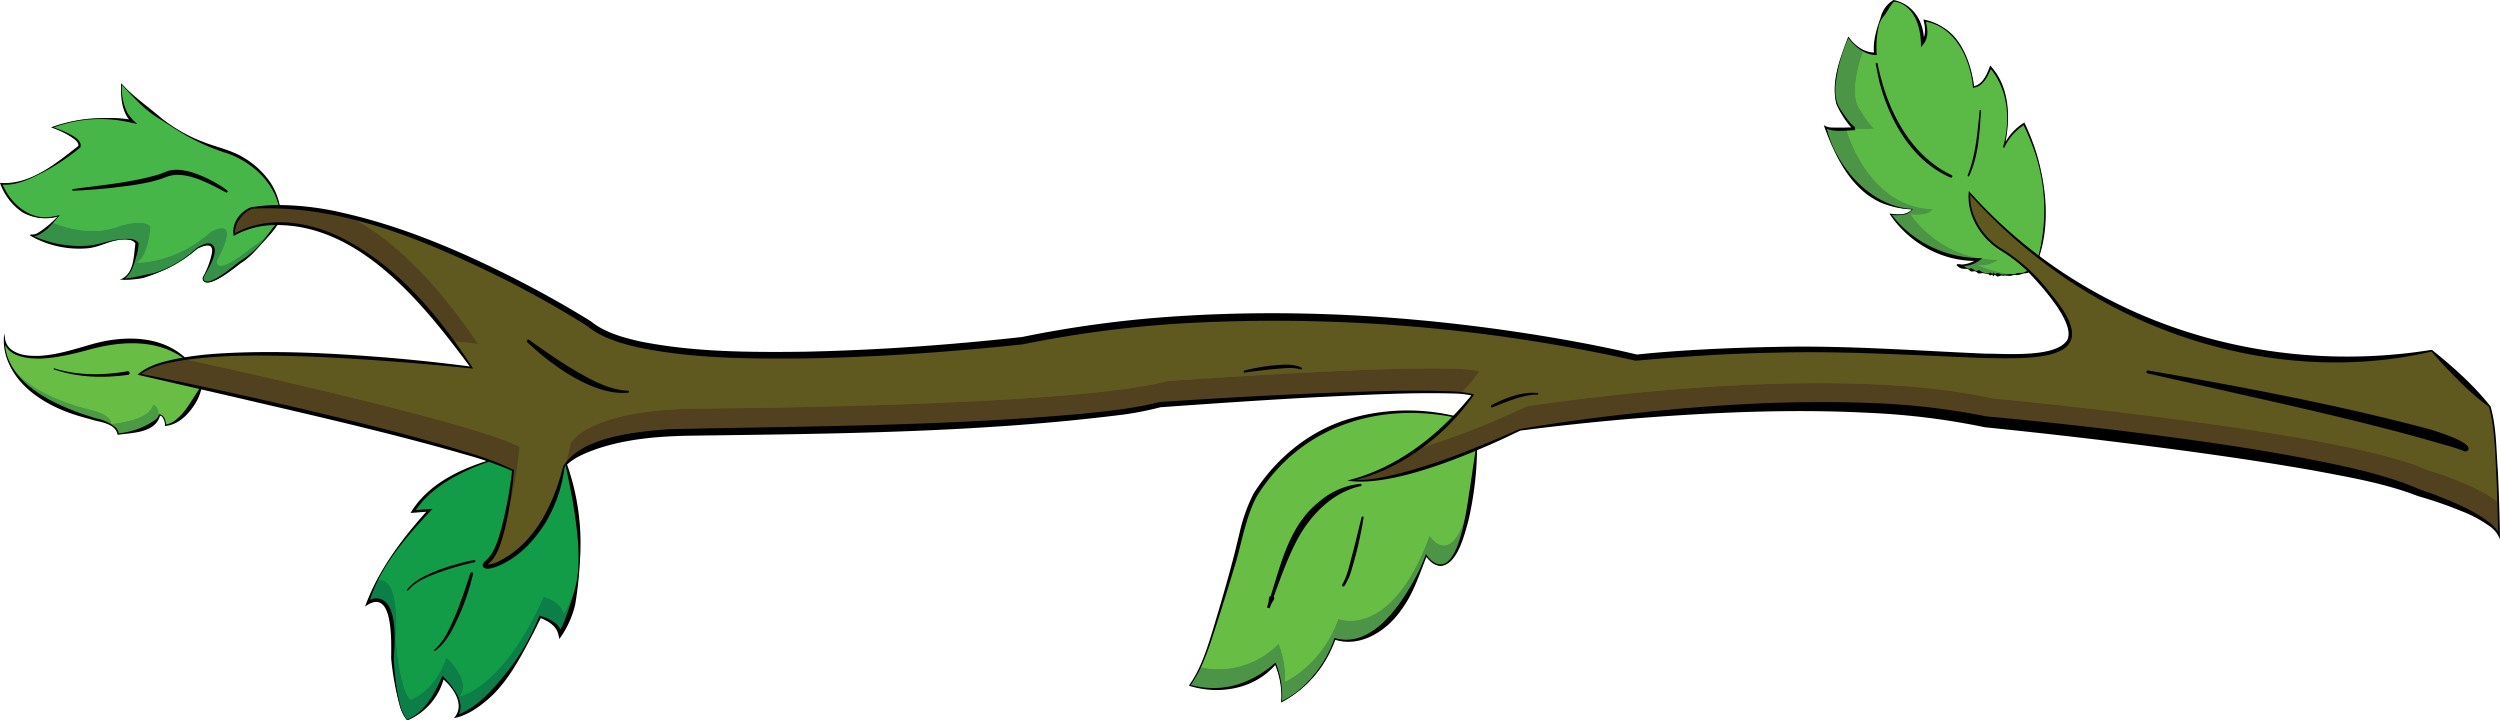 <svg xmlns="http://www.w3.org/2000/svg" viewBox="0 0 744.75 214.62"><defs><style>.cls-1{fill:#46b648;}.cls-2{fill:#359148;}.cls-3{fill:#68be45;}.cls-4{fill:#4b9b45;}.cls-5{fill:#139c47;}.cls-6{fill:#0b7f47;}.cls-7{fill:#4d9546;}.cls-8{fill:#5bba46;}.cls-9{fill:#5f581f;}.cls-10{fill:#51411f;}</style></defs><g id="Capa_2" data-name="Capa 2"><g id="drawing"><path class="cls-1" d="M83.26,61.56a59.46,59.46,0,0,0-8.41.38s-5.55,2.3-5.14,8c0,0,4.77-3.21,13.06-3.33-7.15,9.67-11.11,11.6-11.11,11.6-11.95,9.71-11,4.59-11,4.59,7.81-14.48-1.89-8.72-1.89-8.72C48,83.69,36.61,83.25,36.61,83.25c3.68-1.53,4.26-10.63,4.26-10.63C39.39,70,32,72.19,32,72.19c-10.8,4.48-22.38-1.83-22.91-2.13,2.62,1,8.35-5.71,8.35-5.71C5,67.75.4,54.77.4,54.77,9.34,55.93,23.64,43.7,23.64,43.7c1.08-2.61-8-5.75-8-5.75a43.7,43.7,0,0,1,23.91-1.72c-4-3.5-3.33-11.15-3.33-11.15s12.41,14.29,29.37,19.4C79.6,48.69,82.63,58.34,83.26,61.56Z"/><path class="cls-2" d="M82.55,66.89c-7,9.42-10.89,11.31-10.89,11.31-11.95,9.71-11,4.59-11,4.59,7.81-14.48-1.89-8.72-1.89-8.72C48,83.69,36.61,83.25,36.61,83.25c3.68-1.53,4.26-10.63,4.26-10.63C39.39,70,32,72.19,32,72.19c-10.8,4.48-22.38-1.83-22.91-2.13,1.68.67,4.65-1.88,6.56-3.79C19.76,68,28.1,70.48,36,67.19c0,0,7.37-2.2,8.85.43,0,0-.58,9.1-4.26,10.63,0,0,11.41.44,22.11-9.18,0,0,9.7-5.76,1.89,8.72,0,0-.9,5.12,11-4.59C75.66,73.2,78.08,72,82.55,66.89Z"/><path class="cls-1" d="M69.71,69.93s4.77-3.21,13.06-3.33l-.2.27,0,0C78.08,72,75.66,73.2,75.66,73.2c-11.95,9.71-11,4.59-11,4.59,7.81-14.48-1.89-8.72-1.89-8.72C52,78.69,40.61,78.25,40.61,78.25c3.68-1.53,4.26-10.63,4.26-10.63C43.39,65,36,67.19,36,67.19c-7.92,3.29-16.26.77-20.35-.92,1.06-1.06,1.79-1.92,1.79-1.92a16.35,16.35,0,0,1-2.34.46C4.4,66.12.4,54.77.4,54.77a14.43,14.43,0,0,0,6.26-.84c8.13-2.65,17-10.23,17-10.23a1.53,1.53,0,0,0-.42-1.6C21.45,40,15.64,38,15.64,38a40,40,0,0,1,9.74-2.34,43,43,0,0,1,14.17.62,10.25,10.25,0,0,1-3-5.88,20.64,20.64,0,0,1-.32-5.27A67.49,67.49,0,0,0,42.28,31c5.25,4.56,13.52,10.56,23.31,13.51,9.38,2.82,13.84,8.08,16,12.21a19,19,0,0,1,1.72,4.87,59.46,59.46,0,0,0-8.41.38,7.4,7.4,0,0,0-.92.48A8.09,8.09,0,0,0,69.71,69.93Z"/><path class="cls-3" d="M59.9,115.49c-5,11.09-10.45,11.13-10.53,11.13-.22-3.17-1.81-3.06-1.81-3.06-1.24,4.87-12.33,5.67-12.33,5.67-.23-3.17-6.68-4.3-6.68-4.3C-.66,117.48,1.37,101.4,1.37,101.4s.69,9.51,24.07,2.41c17-5.16,26-.15,29.62,3-6.2.95-11,2.45-13.6,4.68C41.46,111.47,48.87,113,59.9,115.49Z"/><path class="cls-4" d="M47.54,123.61c-1.3,4.83-12.31,5.62-12.31,5.62-.23-3.17-6.68-4.3-6.68-4.3-15.75-4-22.42-10.54-25.22-15.7,3.6,4.5,10.4,9.43,23.22,12.7,0,0,6.45,1.13,6.68,4.3,0,0,11.09-.8,12.33-5.67,0,0,1.59-.11,1.81,3.06Z"/><path class="cls-3" d="M59.9,115.49c-5,11.09-10.45,11.13-10.53,11.13-.18-2.51-1.21-3-1.63-3l-.18,0s0,0,0,0h-.17c-.22-3.17-1.81-3.06-1.81-3.06-1.24,4.87-12.33,5.67-12.33,5.67-.23-3.17-6.68-4.3-6.68-4.3-12.82-3.27-19.62-8.2-23.22-12.7h0a14.52,14.52,0,0,1-2-7.73.62.62,0,0,0,0-.09.45.45,0,0,0,0,.11c.16,1,2.18,8.94,24.05,2.3,12.49-3.8,20.66-2.09,25.56.33a18.88,18.88,0,0,1,4.06,2.65,40.7,40.7,0,0,0-10.49,2.78,12.12,12.12,0,0,0-3.11,1.9s6,1.28,15.32,3.34Z"/><path class="cls-5" d="M168.64,138.12c9.92,34.43-1.71,50.72-1.71,50.72-.83-3.7-6-5.11-6-5.11-12,27.2-24.92,29.67-24.92,29.67,3.56-4.9-4.07-11.57-4.07-11.57-3.24,10.06-10.62,12.63-10.62,12.63-3.3-2.86-4.41-18.27-4.41-18.27,1.42-23.33-7.38-16.5-7.38-16.5C113.26,167,127.9,152,127.9,152l-4.85.35c5.46-8.94,17.85-13.55,22.86-15.1a54.75,54.75,0,0,1,6.92,2.82s-2,21.43-7,26.7a6.22,6.22,0,0,1-.55.5c-5.42,4.2,17.18.67,22.71-28.29A4.9,4.9,0,0,1,168.64,138.12Z"/><path class="cls-6" d="M172.23,171.67c-1.3,11.57-5.3,17.17-5.3,17.17-.83-3.7-6-5.11-6-5.11-12,27.2-24.92,29.67-24.92,29.67,3.56-4.9-4.07-11.57-4.07-11.57-3.24,10.06-10.62,12.63-10.62,12.63-3.3-2.86-4.41-18.27-4.41-18.27,1.42-23.33-7.38-16.5-7.38-16.5a38.32,38.32,0,0,1,2.86-6.84h0c2.5-.54,6.5,1,5.51,17.34,0,0,1.11,15.41,4.41,18.27,0,0,7.38-2.57,10.62-12.63,0,0,7.63,6.67,4.07,11.57,0,0,12.93-2.47,24.92-29.67,0,0,5.17,1.41,6,5.11C167.93,182.84,170.54,179.18,172.23,171.67Z"/><path class="cls-5" d="M172.23,171.67c-1.69,7.51-4.3,11.17-4.3,11.17-.83-3.7-6-5.11-6-5.11-12,27.2-24.92,29.67-24.92,29.67,3.56-4.9-4.07-11.57-4.07-11.57-3.24,10.06-10.62,12.63-10.62,12.63-3.3-2.86-4.41-18.27-4.41-18.27,1-16.31-3-17.88-5.51-17.34C118,162.2,127.9,152,127.9,152l-4.6.33-.25,0a25.25,25.25,0,0,1,5.69-6.34c5.95-4.88,13.52-7.63,17.17-8.76a54.75,54.75,0,0,1,6.92,2.82s-.22,2.38-.7,5.75c-.7,4.83-1.92,11.69-3.79,16.48a14,14,0,0,1-2.52,4.47,6.22,6.22,0,0,1-.55.5c-5.42,4.2,17.18.67,22.71-28.29a4.9,4.9,0,0,1,.66-.9C172.74,152.36,173.16,163.5,172.23,171.67Z"/><path class="cls-3" d="M402.48,143.09s9,2.3,37.35-9.34c-4.18,49-15,31.76-15,31.76-11.47,31.33-27.18,24.83-27.18,24.83-5.09,14.1-15.92,18.72-15.92,18.72.65-5.35-1.85-11.34-1.85-11.34-11.38,11.5-25.47,6.41-25.47,6.41,4-5.53,5.95-12.89,8-19.28,1.79-5.51,3.42-11.06,5-16.63,1.28-4.58,2.2-9.3,3.65-13.86a50.25,50.25,0,0,1,2.17-5.7,28.6,28.6,0,0,1,3-4.55,50.05,50.05,0,0,1,24.35-18.35,60,60,0,0,1,23-3,54.13,54.13,0,0,1,9.72,1.34C427.3,130.49,416.61,139.68,402.48,143.09Z"/><path class="cls-7" d="M438.43,146.32c-4.79,33.21-13.57,19.19-13.57,19.19-11.47,31.33-27.18,24.83-27.18,24.83-5.09,14.1-15.92,18.72-15.92,18.72.65-5.35-1.85-11.34-1.85-11.34-11.38,11.5-25.47,6.41-25.47,6.41a32.94,32.94,0,0,0,3.11-5.44,25.07,25.07,0,0,0,23.36-7s2.5,6,1.85,11.34c0,0,10.83-4.62,15.92-18.72,0,0,15.71,6.5,27.18-24.83C425.86,159.51,433.51,171.73,438.43,146.32Z"/><path class="cls-3" d="M439.83,133.75c-.41,4.8-.88,9-1.4,12.57-4.92,25.41-12.57,13.19-12.57,13.19-11.47,31.33-27.18,24.83-27.18,24.83-5.09,14.1-15.92,18.72-15.92,18.72.65-5.35-1.85-11.34-1.85-11.34a25.07,25.07,0,0,1-23.36,7,122.5,122.5,0,0,0,4.92-13.84c1.79-5.51,3.42-11.06,5-16.63,1.28-4.58,2.2-9.3,3.65-13.86a50.25,50.25,0,0,1,2.17-5.7,28.6,28.6,0,0,1,3-4.55,50.05,50.05,0,0,1,24.35-18.35,60,60,0,0,1,23-3c1.77.1,3.57.26,5.35.51,1.47.21,2.93.48,4.37.83A75.83,75.83,0,0,1,421,134.7a57.05,57.05,0,0,1-18.49,8.39S411.45,145.39,439.83,133.75Z"/><path class="cls-8" d="M602.94,36.9c9.19,18.54,6,34.09,4.36,39.65a157.9,157.9,0,0,1-20.57-19.07s-1.22,9.61,8.8,16.51a47.58,47.58,0,0,1,9,6.86l-.07.07c-9.93,3.12-21-1.78-21.51-2,3.33.84,6.44-1.57,6.44-1.57-17.53.17-26.18-13.46-26.18-13.46,5.53.7,6.47-1.56,6.47-1.56-19.79-.77-25.88-24.45-25.88-24.45,1.17,1,8.81.47,8.81.47s-1.18-.08-4.84-6.23c-3.74-6.31,2.87-21,2.87-21,3.67,5.21,8,4.9,8,4.9C557.91,5.07,564.13.23,564.13.23c8.88,1.56,8.58,12.54,8.58,12.54,2-2.34.62-6.62.62-6.62,13.32,2.33,14.57,19.78,14.57,19.78,3.27-.24,5.06-5.85,5.06-5.85,8.34,9.27,3.91,23.83,3.91,23.83A16.32,16.32,0,0,1,602.94,36.9Z"/><path class="cls-7" d="M600.2,81.8c-8.59.94-16.78-2.69-17.23-2.9,3.33.84,6.44-1.57,6.44-1.57-17.53.17-26.18-13.46-26.18-13.46,5.53.7,6.47-1.56,6.47-1.56-19.79-.77-25.88-24.45-25.88-24.45.71.62,3.84.66,6.17.6,1.1,3.67,7.79,23.15,25.71,23.85,0,0-.94,2.26-6.47,1.56,0,0,8.65,13.63,26.18,13.46,0,0-3.11,2.41-6.44,1.57A39.19,39.19,0,0,0,600.2,81.8Z"/><path class="cls-7" d="M558.63,38.33a51.69,51.69,0,0,1-6.76.05l.76-.05c-.06,0-1.18-.08-4.84-6.23-3.74-6.31,2.87-21,2.87-21a12.17,12.17,0,0,0,4.44,4c-1.68,4.82-3.81,12.82-1.31,17C557.45,38.25,558.57,38.33,558.63,38.33Z"/><path class="cls-8" d="M608.29,72.51a40,40,0,0,1-1,4,154.86,154.86,0,0,1-13.25-11.49q-3.7-3.59-7.32-7.58s-1.22,9.61,8.8,16.51a47.58,47.58,0,0,1,9,6.86l-.07.07a21.42,21.42,0,0,1-4.28.88A39.19,39.19,0,0,1,589,78.9c3.33.84,6.44-1.57,6.44-1.57-17.53.17-26.18-13.46-26.18-13.46,5.53.7,6.47-1.56,6.47-1.56-17.92-.7-24.61-20.18-25.71-23.85.73,0,1.37-.05,1.85-.08h0a51.69,51.69,0,0,0,6.76-.05c-.06,0-1.18-.08-4.84-6.23-2.5-4.22-.37-12.22,1.31-17a7.61,7.61,0,0,0,3.59.91,23.47,23.47,0,0,1-.05-2.63c.27-9,5.49-13.11,5.49-13.11a9.23,9.23,0,0,1,4.25,1.87c4.52,3.59,4.33,10.67,4.33,10.67,2-2.34.62-6.62.62-6.62A14.7,14.7,0,0,1,578,7.78,14.51,14.51,0,0,1,579.79,9c7.3,5.62,8.11,17,8.11,17,2.77-.2,4.48-4.27,4.94-5.5.08-.22.12-.35.12-.35a18.06,18.06,0,0,1,3.11,4.83c3.91,8.77.8,19,.8,19a16.32,16.32,0,0,1,6.07-7q.46.95.9,1.89c.3.67.59,1.33.86,2A55.16,55.16,0,0,1,608.29,72.51Z"/><path class="cls-9" d="M741.73,121.12c2.34,6.07,2.76,38.45,2.76,38.45-2.36-6.35-23.76-12.71-23.76-12.71-25.58-11.49-129.1-21.18-129.1-21.18-52.23-11.48-138.82,2.37-138.82,2.37q-7.08,3.3-13,5.7c-28.38,11.64-37.35,9.34-37.35,9.34,14.13-3.41,24.82-12.6,30.81-19a60.51,60.51,0,0,0,5.44-6.5c-9.75-3.11-93.09,2.89-93.09,2.89-28,7.72-140.32,8.19-140.32,8.19-26.32.34-34.53,6.95-36.68,9.4a4.9,4.9,0,0,0-.66.9c-5.53,29-28.13,32.49-22.71,28.29a6.22,6.22,0,0,0,.55-.5c5-5.27,7-26.7,7-26.7a54.75,54.75,0,0,0-6.92-2.82c-18.63-6.49-61.36-16.33-86-21.8-11-2.45-18.44-4-18.44-4,2.57-2.23,7.4-3.73,13.6-4.68,28.37-4.37,85.4,2.68,85.4,2.68C116.05,73.34,95.35,66.41,82.77,66.6c-8.29.12-13.06,3.33-13.06,3.33-.41-5.69,5.14-8,5.14-8a59.46,59.46,0,0,1,8.41-.38c39.29.81,92.2,34.91,92.2,34.91,20.31,17.58,129,5,129,5,88.93-18.51,183,5,183,5a535.28,535.28,0,0,1,66.73-2.18c32.86,1,59.52,4.82,62.36-3.3,1.54-4.4-4.25-11.34-8.57-16.52a47.07,47.07,0,0,0-3.4-3.67,47.58,47.58,0,0,0-9-6.86c-10-6.9-8.8-16.51-8.8-16.51A157.9,157.9,0,0,0,607.3,76.55c55.76,43,117.16,27.92,117.16,27.92Z"/><path class="cls-10" d="M744.49,159.57c-2.36-6.35-23.76-12.71-23.76-12.71-25.58-11.49-129.1-21.18-129.1-21.18-52.23-11.48-138.82,2.37-138.82,2.37q-7.08,3.3-13,5.7c-28.38,11.64-37.35,9.34-37.35,9.34a58,58,0,0,0,20.18-9.58,179.27,179.27,0,0,0,19.17-6.76q5.91-2.41,13-5.7s86.59-13.85,138.82-2.37c0,0,103.52,9.69,129.1,21.18,0,0,15.43,4.59,21.53,9.86C744.43,155.37,744.49,159.57,744.49,159.57Z"/><path class="cls-10" d="M440.73,110.64a59.51,59.51,0,0,1-5.39,6.45c-18.44-1.69-89.7,3.44-89.7,3.44-28,7.72-140.32,8.19-140.32,8.19-26.32.34-34.53,6.95-36.68,9.4a3.82,3.82,0,0,0-.29.36A54.86,54.86,0,0,0,170,132a4.9,4.9,0,0,1,.66-.9c2.15-2.45,10.36-9.06,36.68-9.4,0,0,112.31-.47,140.32-8.19C347.64,113.53,431,107.53,440.73,110.64Z"/><path class="cls-10" d="M142.46,102.47s-2.84-.35-7.58-.85c-22-29.31-40.5-35.2-52.11-35-8.29.12-13.06,3.33-13.06,3.33-.41-5.69,5.14-8,5.14-8a59.46,59.46,0,0,1,8.41-.38,98.55,98.55,0,0,1,20.88,3C115,70.07,128.1,81.22,142.46,102.47Z"/><path class="cls-10" d="M150.5,154.9a136.2,136.2,0,0,0,2.33-14.79,54.75,54.75,0,0,0-6.92-2.82c-18.63-6.49-61.36-16.33-86-21.8-11-2.45-18.44-4-18.44-4,2.5-2.17,7.14-3.65,13.1-4.6l7.34,1.62c24.65,5.47,67.38,15.31,86,21.8a54.75,54.75,0,0,1,6.92,2.82S153.55,146.71,150.5,154.9Z"/><path class="cls-9" d="M744.26,149.72c-6.1-5.27-21.53-9.86-21.53-9.86-25.58-11.49-129.1-21.18-129.1-21.18-52.23-11.48-138.82,2.37-138.82,2.37q-7.08,3.3-13,5.7a179.27,179.27,0,0,1-19.17,6.76,76.32,76.32,0,0,0,10.63-9.37,60.51,60.51,0,0,0,5.44-6.5,17.42,17.42,0,0,0-3.39-.55,59.51,59.51,0,0,0,5.39-6.45c-9.75-3.11-93.09,2.89-93.09,2.89-28,7.72-140.32,8.19-140.32,8.19-26.32.34-34.53,6.95-36.68,9.4a4.9,4.9,0,0,0-.66.9,54.86,54.86,0,0,1-1.63,6.46,3.53,3.53,0,0,0-.37.54c-.09.46-.18.91-.28,1.35-6,27.72-27.76,31.07-22.43,26.94a6.22,6.22,0,0,0,.55-.5,15.44,15.44,0,0,0,2.81-5.26,55.94,55.94,0,0,0,1.86-6.62,0,0,0,0,0,0,0c3.05-8.19,4.33-21.79,4.33-21.79a54.75,54.75,0,0,0-6.92-2.82c-18.63-6.49-61.36-16.33-86-21.8l-7.34-1.62.5-.08c28.37-4.37,85.4,2.68,85.4,2.68q-2.82-4.18-5.58-7.85c4.74.5,7.58.85,7.58.85C128.1,81.22,115,70.07,104.14,64.53,139,73,175.46,96.47,175.46,96.47c20.31,17.58,129,5,129,5,88.93-18.51,183,5,183,5a535.28,535.28,0,0,1,66.73-2.18c32.86,1,59.52,4.82,62.36-3.3a6.59,6.59,0,0,0-.31-4.39c-1.41-3.91-5.2-8.46-8.26-12.13a47.07,47.07,0,0,0-3.4-3.67,47.58,47.58,0,0,0-9-6.86c-10-6.9-8.8-16.51-8.8-16.51A157.9,157.9,0,0,0,607.3,76.55q2.37,1.83,4.75,3.51c54.44,38.69,112.41,24.41,112.41,24.41l17.27,16.65C743.23,125,743.94,139.67,744.26,149.72Z"/><path d="M741.53,121.25a75.56,75.56,0,0,1-9.1-7.91c-2.81-2.79-5.56-5.63-8.14-8.7l.22.06h0c-37.28,8.74-78-.54-109.4-21.91a159.7,159.7,0,0,1-28.54-25.15l.41-.13c-.47,6.49,3.49,12.76,8.72,16.22a53.79,53.79,0,0,1,15.41,14c16.84,20-4.63,19.13-19.8,18.93-20.78-.78-41.53-2.17-62.32-1.6-14,.21-27.89,1.2-41.76,2.39a490.81,490.81,0,0,0-137-11,346.26,346.26,0,0,0-45.59,6.13c-21.71,2.31-43.47,3.83-65.3,4.2-16.37.13-32.92.06-49-3.25-5.3-1.17-11.37-3-15.26-6.31-7.56-4.79-15.42-9.19-23.39-13.31C127.8,72.06,102,60.71,74.88,62.17h.06a11.36,11.36,0,0,0-2,1.39,9.2,9.2,0,0,0-1.63,1.79,7.8,7.8,0,0,0-1.37,4.56l-.36-.17c9.9-5.72,22.3-3.8,32.13,1.06,16.75,8.46,29.23,23.44,39.22,39-16.76-1.68-33.57-3-50.41-3.65-12.47-.34-25-.59-37.39,1.39-4,.74-8.25,1.6-11.52,4.16l-.1-.42c18.82,3.73,37.56,7.9,56.22,12.37,14,3.41,28,6.88,41.72,11.17a91.71,91.71,0,0,1,13.49,5.13l.14.07,0,.16a113.62,113.62,0,0,1-2.7,17.48c-1,3.51-1.86,7.56-4.74,10.19a2.32,2.32,0,0,0-.57.59s0,0,0,0a.29.29,0,0,0-.11-.22A8.89,8.89,0,0,0,149,167c10.5-5.43,15.95-16.91,18.75-28,5.37-9,22-10.39,31.57-11.14,41.32-.93,82.77-.89,124-4.69,7.42-.78,14.94-1.57,22.15-3.41,23.32-1.55,46.67-2.81,70-3.33q5.84-.1,11.67,0c4,.15,8,0,12,1.08A64.61,64.61,0,0,1,423,133.85a55.66,55.66,0,0,1-20.49,9.47s0-.46,0-.46c4.3.48,8.76-.54,13-1.45a178,178,0,0,0,25-8.46c3.68-1.39,8.55-3.58,12.2-5.12,11.48-2,23.05-3.49,34.64-4.78,23.15-2.5,46.49-3.9,69.78-3a212.26,212.26,0,0,1,34.66,4c21.8,2,43.52,4.51,65.19,7.59,10.84,1.56,21.64,3.31,32.39,5.43s22.13,4.61,31.66,8.81A111.44,111.44,0,0,1,733.87,151a50.61,50.61,0,0,1,6,3.4c1.91,1.34,3.92,2.8,4.79,5.06l-.46.09c-.1-6.43-.29-12.87-.61-19.29s-.49-12.93-2.11-19Zm.39-.26c1.81,6.3,1.68,12.8,2.19,19.26.32,6.44.51,12.87.62,19.31l0,1.11a8.14,8.14,0,0,0-2.56-3.54,37.55,37.55,0,0,0-8.88-4.86,123.22,123.22,0,0,0-13-4.49c-10-3.88-20.92-5.71-31.52-7.7-21.47-3.75-43.12-6.58-64.77-9.2q-16.31-1.94-32.65-3.59A214.84,214.84,0,0,0,557,123c-23.14-1.23-46.4-.18-69.49,1.62-11.46.93-23.43,2.22-34.59,3.65l-6,2.84c-11.68,5.28-31.77,13.55-44.49,12.22l-1.06-.18a57.39,57.39,0,0,0,11.53-4.26c10-5,18.61-12.69,25.64-21.38l.12.36a28.38,28.38,0,0,0-5.71-.65c-13.59-.36-27.17.46-40.74,1.1-15.51.83-31,1.89-46.51,3a95.15,95.15,0,0,1-11,2.18c-43,5.43-86.42,5.71-129.66,6.3-9.16.18-18.75,1-27.44,4-3.37,1.22-7,2.65-9.4,5.34a42.43,42.43,0,0,1-5.77,16.7c-3.55,5.64-8.54,10.82-15,13.15-1,.25-2.16.76-3.25.14a1,1,0,0,1-.38-.68,1.18,1.18,0,0,1,.13-.58,3.3,3.3,0,0,1,.93-1c2.61-2.39,3.48-6.12,4.51-9.49a130.35,130.35,0,0,0,3.21-17.27l.13.24a97.53,97.53,0,0,0-13.51-4.78c-23-6.65-46.43-11.91-69.76-17.38l-28-6.46-.48-.11.37-.3c3.32-2.72,7.61-3.67,11.7-4.53a102.71,102.71,0,0,1,12.47-1.49c16.71-1,33.45-.08,50.11,1.25,8.32.72,16.63,1.58,24.91,2.71l-.23.37c-14.16-19.11-33.81-44-60-42.52a25.16,25.16,0,0,0-10.38,3l-.34.2,0-.37c-.54-3.57,2-7,5.28-8.22,2.25-.31,4.53-.55,6.82-.64a85.32,85.32,0,0,1,20.2,2.27c17.66,3.95,34.42,11.05,50.53,19.14,8.05,4.09,15.94,8.44,23.63,13.23,4.11,3.36,9.55,4.81,14.7,6,16,3.19,32.36,3.24,48.6,3.06,21.74-.44,43.49-2,65.09-4.38A338.16,338.16,0,0,1,350,94.26c38.42-2.56,77.1.16,115,6.74,7.58,1.34,15.12,2.81,22.64,4.62,12.07-1.29,27.94-2.05,41.28-2.27,20.82-.5,41.61,1.11,62.38,2,6.52,0,20.87,1.22,24.4-3.87,3.14-5-8.6-17.51-12.1-21.06a47.6,47.6,0,0,0-8.26-6.21c-5.6-3.77-9.58-10.42-8.82-17.31,34.26,38.69,87.22,55.46,137.84,47.32h0l.1,0,.12.09c6.21,5,12.34,10.42,17.3,16.7Z"/><path d="M583,78.77a3.24,3.24,0,0,1,2.58.91c.41.24.8.53,1.34.31.77-.26,1.16.82,1.93.72.24,0,.53-.25.75-.16.43.1.8.57,1.26.63a4.78,4.78,0,0,0,1.35.23c.22.08.49-.16.72-.19s.4.41.64.37c.06,0,.14-.19.21-.31.19-.32.33.38.47.37s.48-.18.71-.27c.46-.09.89.28,1.34.39a12.46,12.46,0,0,0,2.73-.19,3,3,0,0,0,1.37,0c.84-.48,1.84-.09,2.69-.49a1.83,1.83,0,0,1,1.33-.32l.08.26a1.93,1.93,0,0,1-1.33.38c-.94.07-1.76.74-2.73.49a3.09,3.09,0,0,0-1.37.28c-.69.07-1.39-.15-2.08-.1-.12.06-.24.19-.35.1-.47-.41-1.2.41-1.75.13-.23-.13-.43-.42-.66-.4s-.43.62-.56.27c0-.13-.08-.33-.13-.34-.22-.08-.5.27-.72.18s-.41-.4-.65-.39a7.74,7.74,0,0,0-1.36-.24c-.44-.1-1,.17-1.43.06-.23,0-.39-.37-.6-.48-.63-.46-1.53.28-2-.38-.34-.48-.82-.46-1.29-.53A2.79,2.79,0,0,1,582.91,79l.11-.25Z"/><path d="M583,78.75A8.29,8.29,0,0,0,589.17,77l.24.7c-10.55.42-20.84-5.28-26.55-14.09,2.2.29,5.27.66,6.74-1.36l.09.14a27,27,0,0,1-9.33-2c-9-4.06-13.57-13.67-16.82-22.44l-.23-.66.7.37a5.13,5.13,0,0,0,2,.34c2.19.05,4.41,0,6.61-.09l0,.87c-.55-.07-.69-.33-1-.64A27.65,27.65,0,0,1,547.06,31c-1.67-6.69,1.13-13.73,3.49-19.93l.08-.18.12.16c1.78,2.57,4.68,4.71,7.91,4.58l-.36.41c-.43-3.67.68-7.22,1.89-10.64A8.46,8.46,0,0,1,564.09,0c6.15,1.3,9.23,6.77,9.08,12.78l-.81-.31c1.52-1.83,1.18-4.52.61-6.67a16.89,16.89,0,0,1,6.49,2.74c5.4,3.57,7.89,11.2,8.66,17.37l-.24-.21c2.82-.47,4.12-3.76,5-6.18C598.94,26,599,35.77,597.07,44l-.4-.14a15.66,15.66,0,0,1,6.39-7.35,65.56,65.56,0,0,1,3.82,9.83c2.74,9.78,3.79,20.49.55,30.28l-.26-.08a54.39,54.39,0,0,0-.65-30.09A70.33,70.33,0,0,0,602.68,37l.41.12a16.41,16.41,0,0,0-6,6.84l-.4-.15c2.31-7.87,1.6-17.17-3.91-23.58l.47-.1c-1,2.46-2.38,5.58-5.31,6l-.22,0,0-.23C587,17.63,582.42,7.71,573.28,6.4l.29-.33c.7,2.27,1.06,4.95-.51,7l-.8,1c.06-5-1.38-11.45-6.67-13.32-.48-.09-1-.25-1.5-.31l.16,0c-1.22,1.28-1.91,2.92-3,4.29a7.11,7.11,0,0,0-1.51,2.81,28.19,28.19,0,0,0-.68,8.45v.41h-.37c-3.41-.16-6.23-2.56-8.15-5.22l.2,0a45.85,45.85,0,0,0-3.92,14.26c-.16,2.43,0,5,1.41,7.06.67,1,1.37,2.07,2.11,3a11.49,11.49,0,0,0,2.27,2.41l0,.87c-2.9.08-6.38.7-9-.69l.47-.28a32.57,32.57,0,0,0,3.45,8.79c4.56,8,12.57,15.16,22.15,15.63h.16A4,4,0,0,1,566.73,64a14.37,14.37,0,0,1-3.53,0l.18-.28a30,30,0,0,0,5.2,5.49,33.44,33.44,0,0,0,20.82,7.68l1.15.06-.9.64A8,8,0,0,1,582.87,79a.07.07,0,0,0,.08,0v-.27Z"/><path d="M433.24,124.32c-23.15-4.59-46,2.91-58.77,23.44-3,5.39-4.41,12.92-6.05,18.88q-3.44,11.55-7.19,23c-1.67,5.07-3.48,10.21-6.64,14.61l-.09-.29a24.36,24.36,0,0,0,6.74,1c7,.14,13.6-3,18.74-7.58a25.26,25.26,0,0,1,1.9,11.67l-.17-.13a25.5,25.5,0,0,0,5.25-3.37,35.07,35.07,0,0,0,10.59-15.49c11.69,3.44,20.69-11.21,25.17-20,.74-1.64,1.43-3.31,2.09-5a9,9,0,0,0,2,2.23c8.1,5.55,10.38-18.24,11.25-22.92.54-3.55,1-7.12,1.59-10.68l.38,0a100.6,100.6,0,0,1-2.62,21.51c-1.14,4-3.19,13-8.24,13.39-2-.06-3.42-1.56-4.47-3l.35,0c-2.21,5.48-4,11.27-7.58,16.06-4.24,6.19-12.16,11.41-19.86,8.9l.27-.12c-.43,1-.78,2-1.23,2.91a33.42,33.42,0,0,1-15,15.94,24.57,24.57,0,0,0-1.88-11.47l.31.06c-6.13,7.33-16.78,9.27-25.67,6.46l-.24-.08.15-.22c3.08-4.35,4.81-9.48,6.43-14.55,3.1-10.24,6.14-20.47,8.55-30.89a51.18,51.18,0,0,1,4.09-11.48c6.48-10.32,16.36-18.59,28.07-22.19a61.29,61.29,0,0,1,31.91-1l-.09.37Z"/><path d="M168.82,138.06a71.11,71.11,0,0,1,3.94,29,113.78,113.78,0,0,1-1.4,13,28.41,28.41,0,0,1-4.73,10.3l-.31-1.38c-.56-2.57-3.16-4.07-5.48-4.92l.39-.19c-.76,1.48-1.49,3-2.22,4.46-3.82,7.25-7.74,15.12-14.17,20.44-2.81,2.36-6,4.45-9.63,5.17,3.53-3.88-.18-9.18-3.49-11.85l.54-.15a18.77,18.77,0,0,1-10.9,12.66l-.08,0,0-.06a10.67,10.67,0,0,1-2.18-4.26,85.19,85.19,0,0,1-2.57-14.09c0-4.72.84-21.8-7.78-15.49,4-11,11.15-20.4,18.91-29l.32.67-4.85.38-.82.06c5-8.46,14.51-13,23.59-15.77l.11.37a67.87,67.87,0,0,0-6.47,2.55c-6.21,2.84-12.37,6.75-16.08,12.59L123,152l4.85-.33,1-.07-.72.74c-7.42,8-15.22,16.75-18.24,27.5l-.68-.46a5.11,5.11,0,0,1,2.85-1.14c6.78.19,5.52,13.62,5.23,17.95a85.19,85.19,0,0,0,1,9.42c.62,3,1,6.43,3.09,8.77l-.14,0a14.32,14.32,0,0,0,3.57-2.2c3.28-2.88,5.28-6.94,7-10.89l.33.33c2.86,3.11,6.85,7.68,4.12,12l-.34-.52c6.17-2.18,10.68-7.49,14.74-12.43a64.16,64.16,0,0,0,9.94-17l.11-.26a12.71,12.71,0,0,1,4.16,1.83,6.48,6.48,0,0,1,2.64,3.54l-1.11-.22c2.13-3.63,3.24-7.86,4.53-11.88a32.74,32.74,0,0,0,1.25-6.35c.54-6.38-.3-13.05-1.29-19.35-.68-4.27-1.63-8.47-2.46-12.73l.37-.11Z"/><path d="M54.93,106.94c-7.78-5.83-18.15-5.4-27.15-3.11-5.18,1.4-10.54,2.83-16,3-4,0-9.67-.69-10.65-5.37h.42c-.29,4.82,2.53,9.29,5.88,12.52,4.72,4.3,10.67,7,16.6,9.17l4.57,1.48a12.83,12.83,0,0,1,5.79,2.66,3.12,3.12,0,0,1,1,2l-.22-.18a23.17,23.17,0,0,0,9.85-3.22c.9-.58,2-1.17,2.31-2.3l.05-.15c1.6.06,2,2,2.15,3.24l-.2-.19a6.82,6.82,0,0,0,3.37-1.68c2.47-2.08,4.07-5,5.83-7.68a16.18,16.18,0,0,1,1.15-1.64l.36.16a15.69,15.69,0,0,1-1.42,3.8c-2,3.52-5.21,7.12-9.49,7.46a4,4,0,0,0-.85-2.78,1.16,1.16,0,0,0-.75-.3l.18-.15c-1.35,5.29-8.12,5.21-12.51,5.83-.26,0-.18.06-.21-.19-.6-2.79-4.18-3.46-6.57-4L23.75,124c-9.15-2.68-18.88-8.21-21.91-17.82a16.68,16.68,0,0,1-.58-6.86l.32,2a5,5,0,0,0,2.52,3.29c2.27,1.36,5.09,1.47,7.69,1.4,5.4-.33,10.48-2,15.66-3.49,9.11-2.58,20.38-2.76,27.74,4.06l-.26.3Z"/><path d="M9.19,69.92a33.17,33.17,0,0,0,17,3.27c3.51-.27,6.82-1.82,10.36-2,1.6,0,3.48-.31,4.66,1.16l.06.09a14.4,14.4,0,0,1-.43,3.14c-.83,2.78-1.5,6.21-4.21,7.78l-.06-.34c3-.11,5.94-1.09,8.92-1.59a20,20,0,0,0,2.88-1,34,34,0,0,0,10.18-6.55c1.33-.7,3.19-2,4.75-1,2.2,2.16-1.59,7.59-2.61,9.88-.11,1.34,1.26,1.27,2.3.83,3.14-1.34,5.76-3.68,8.43-5.76a25.29,25.29,0,0,0,6.12-5.15c1.84-2,3.16-4.33,5.06-6.27l.25.19c-1.32,2.39-3.32,4.25-5.12,6.26s-3.59,4.07-6,5.55c-1.54,1.14-9.36,7.69-11.2,5.19a1.42,1.42,0,0,1-.12-1,24.61,24.61,0,0,0,2.66-6.89c.8-3.67-2.25-2.64-4.34-1.6a41.31,41.31,0,0,1-11.71,7.1,35.35,35.35,0,0,1-4.35,1.59,26.58,26.58,0,0,1-7,.48l.8-.31c3.59-2,3.34-7,3.89-10.5l.06.24a2.35,2.35,0,0,0-1.6-1.2c-4.45-1-8.26,2-12.56,2.44A29.21,29.21,0,0,1,9,70.19l.16-.27Z"/><path d="M83.1,61.59c-1.74-7.56-8-13.14-15-15.78a62,62,0,0,1-10.66-4.38c-3.3-1.68-6.74-4-9.88-6-4.47-2.61-7.91-6.59-11.41-10.31l.23-.07A15.7,15.7,0,0,0,38,33.7a12.82,12.82,0,0,0,2.9,3.2l-1.48-.27a39.71,39.71,0,0,0-17.95-.26,40.58,40.58,0,0,0-5.8,1.71v-.27c2.07.88,9.37,3.1,8.26,6.11a64.32,64.32,0,0,1-11,7.35C9,53.3,4.87,55.38.36,55l.28-.35c2.26,5.63,7.74,10.79,14.15,10a30,30,0,0,0,3-.56A54.55,54.55,0,0,1,14,68.29c-1.38,1-3,2.52-4.9,1.92h.06s-.13,0-.12-.06a.13.13,0,0,0,.1,0v-.31s.12,0,.12,0a.13.13,0,0,0-.1,0,3.2,3.2,0,0,0,2.35-.6,29.54,29.54,0,0,0,5.89-5l.14.22A14.15,14.15,0,0,1,6.87,63.35,17.24,17.24,0,0,1,0,54.45l.43.06c8.88.46,16.35-5.94,23-11.1l-.11.14c.33-1.42-1.89-2.58-3-3.31a31.3,31.3,0,0,0-5.11-2.3,45.15,45.15,0,0,1,12.26-2.65c4.06-.17,8.19-.36,12.19.53l-.37.72c-3.07-2.9-3.35-7.51-3.19-11.47l0-.31.2.23C39.73,28.83,44,31.65,47.84,35A46.69,46.69,0,0,0,61.13,42.5c2.4.93,4.85,1.55,7.27,2.47a25.31,25.31,0,0,1,12.14,9.39,19.69,19.69,0,0,1,2.87,7.17l-.31.06Z"/><path d="M581.06,52.89c-11.53-5-18.22-17-21.23-28.67-.38-1.7-.7-3.42-1.06-5.13a.29.29,0,0,1,.58-.1c2.62,13.21,9.33,27.08,22,33.16a.39.39,0,1,1-.27.74Z"/><path d="M639.93,110.36C668,115.27,696,120.5,723.56,127.82c1.8.55,13.45,4,11.64,6.32a1,1,0,0,1-1.23.21,48.23,48.23,0,0,0-5.51-1.77c-21.37-6.27-43.19-11.09-64.91-16l-23.78-5.35a.43.43,0,0,1-.33-.52.42.42,0,0,1,.49-.33Z"/><path d="M157.76,101.35c4.55,3.25,9.15,6.47,14,9.32,4.76,2.7,9.8,5.5,15.37,5.74a.29.29,0,0,1,0,.57c-10.23,1-22.84-8.16-30-15a.45.45,0,0,1,.59-.68Z"/><path d="M370.64,110.4a58.75,58.75,0,0,1,8.42-1.52c2.89-.17,5.87-.71,8.63.64a.3.3,0,0,1-.25.54c-2.62-.83-5.55-.25-8.27-.08-2.44.22-5.95.68-8.42,1a.28.28,0,0,1-.11-.54Z"/><path d="M444.3,120.7c4.22-2.14,8.94-4.08,13.76-3.62a.24.24,0,0,1,.2.27.23.23,0,0,1-.25.21c-3.5,0-6.87,1.27-10.12,2.48-1.09.42-2.19.87-3.27,1.32a.37.37,0,0,1-.32-.66Z"/><path d="M405.28,144.82c-8.21,1.84-14.6,8.3-18.58,15.5-3.52,6.49-5.89,13.86-8.5,20.83l0,.09v0h0c-.35-.13.78.26-.77-.28v0a10,10,0,0,0,.59-2.77.8.8,0,0,1,1.59.07c-.16.68-.74,1.19-.95,1.85a11.9,11.9,0,0,0-.45,1.12v0c-1.55-.53-.43-.14-.78-.25,0,.11,0,0,0-.06,3.89-11.17,5.88-24,15.81-31.68a22.17,22.17,0,0,1,12-5.12.37.37,0,0,1,0,.74Z"/><path d="M141.39,167.49a85.57,85.57,0,0,0-10.53,3c-3.32,1.27-7,2.64-9.28,5.43-.14.21-.49,0-.33-.24,2.29-3,6-4.45,9.36-5.85a72.11,72.11,0,0,1,10.65-3,.33.33,0,0,1,.13.64Z"/><path d="M140.92,171a71.72,71.72,0,0,1-4.09,12.26c-1.81,3.87-3.66,8.08-7.25,10.66-.2.13-.42-.17-.22-.31,3.22-2.77,4.83-6.95,6.5-10.76,1.58-4,2.95-8,4.26-12.06a.41.41,0,0,1,.8.21Z"/><path d="M16.19,109.74c7,2.17,14.6,2.12,21.78.86a.54.54,0,0,1,.18,1.07c-7.34,1-15,.82-22.07-1.62-.2-.08-.09-.39.11-.31Z"/><path d="M21.67,56.33c8.75-1.21,17.72-1.93,26.16-4.53l1.31-.54c2.48-1.09,5.36-.68,7.79,0a37,37,0,0,1,10.73,5.43.36.36,0,0,1-.4.6c-4.86-2.55-12-6.66-17.48-4.66C44.64,54.69,39,55.25,33.59,55.92q-5.93.66-11.88.9a.25.25,0,0,1,0-.49Z"/><path d="M590.13,33c-.41,6.55-.7,13.41-3.53,19.44a.24.24,0,0,1-.43-.21c2.42-6.08,2.92-12.78,3.56-19.25a.2.2,0,0,1,.4,0Z"/><path d="M406.22,154.17a116,116,0,0,1-3.54,15.4,16.55,16.55,0,0,1-2.2,5,.39.39,0,1,1-.57-.53c1.67-3,2.25-6.48,3.19-9.76.76-2.95,1.77-7.19,2.51-10.18a.31.31,0,0,1,.61.12Z"/></g></g></svg>